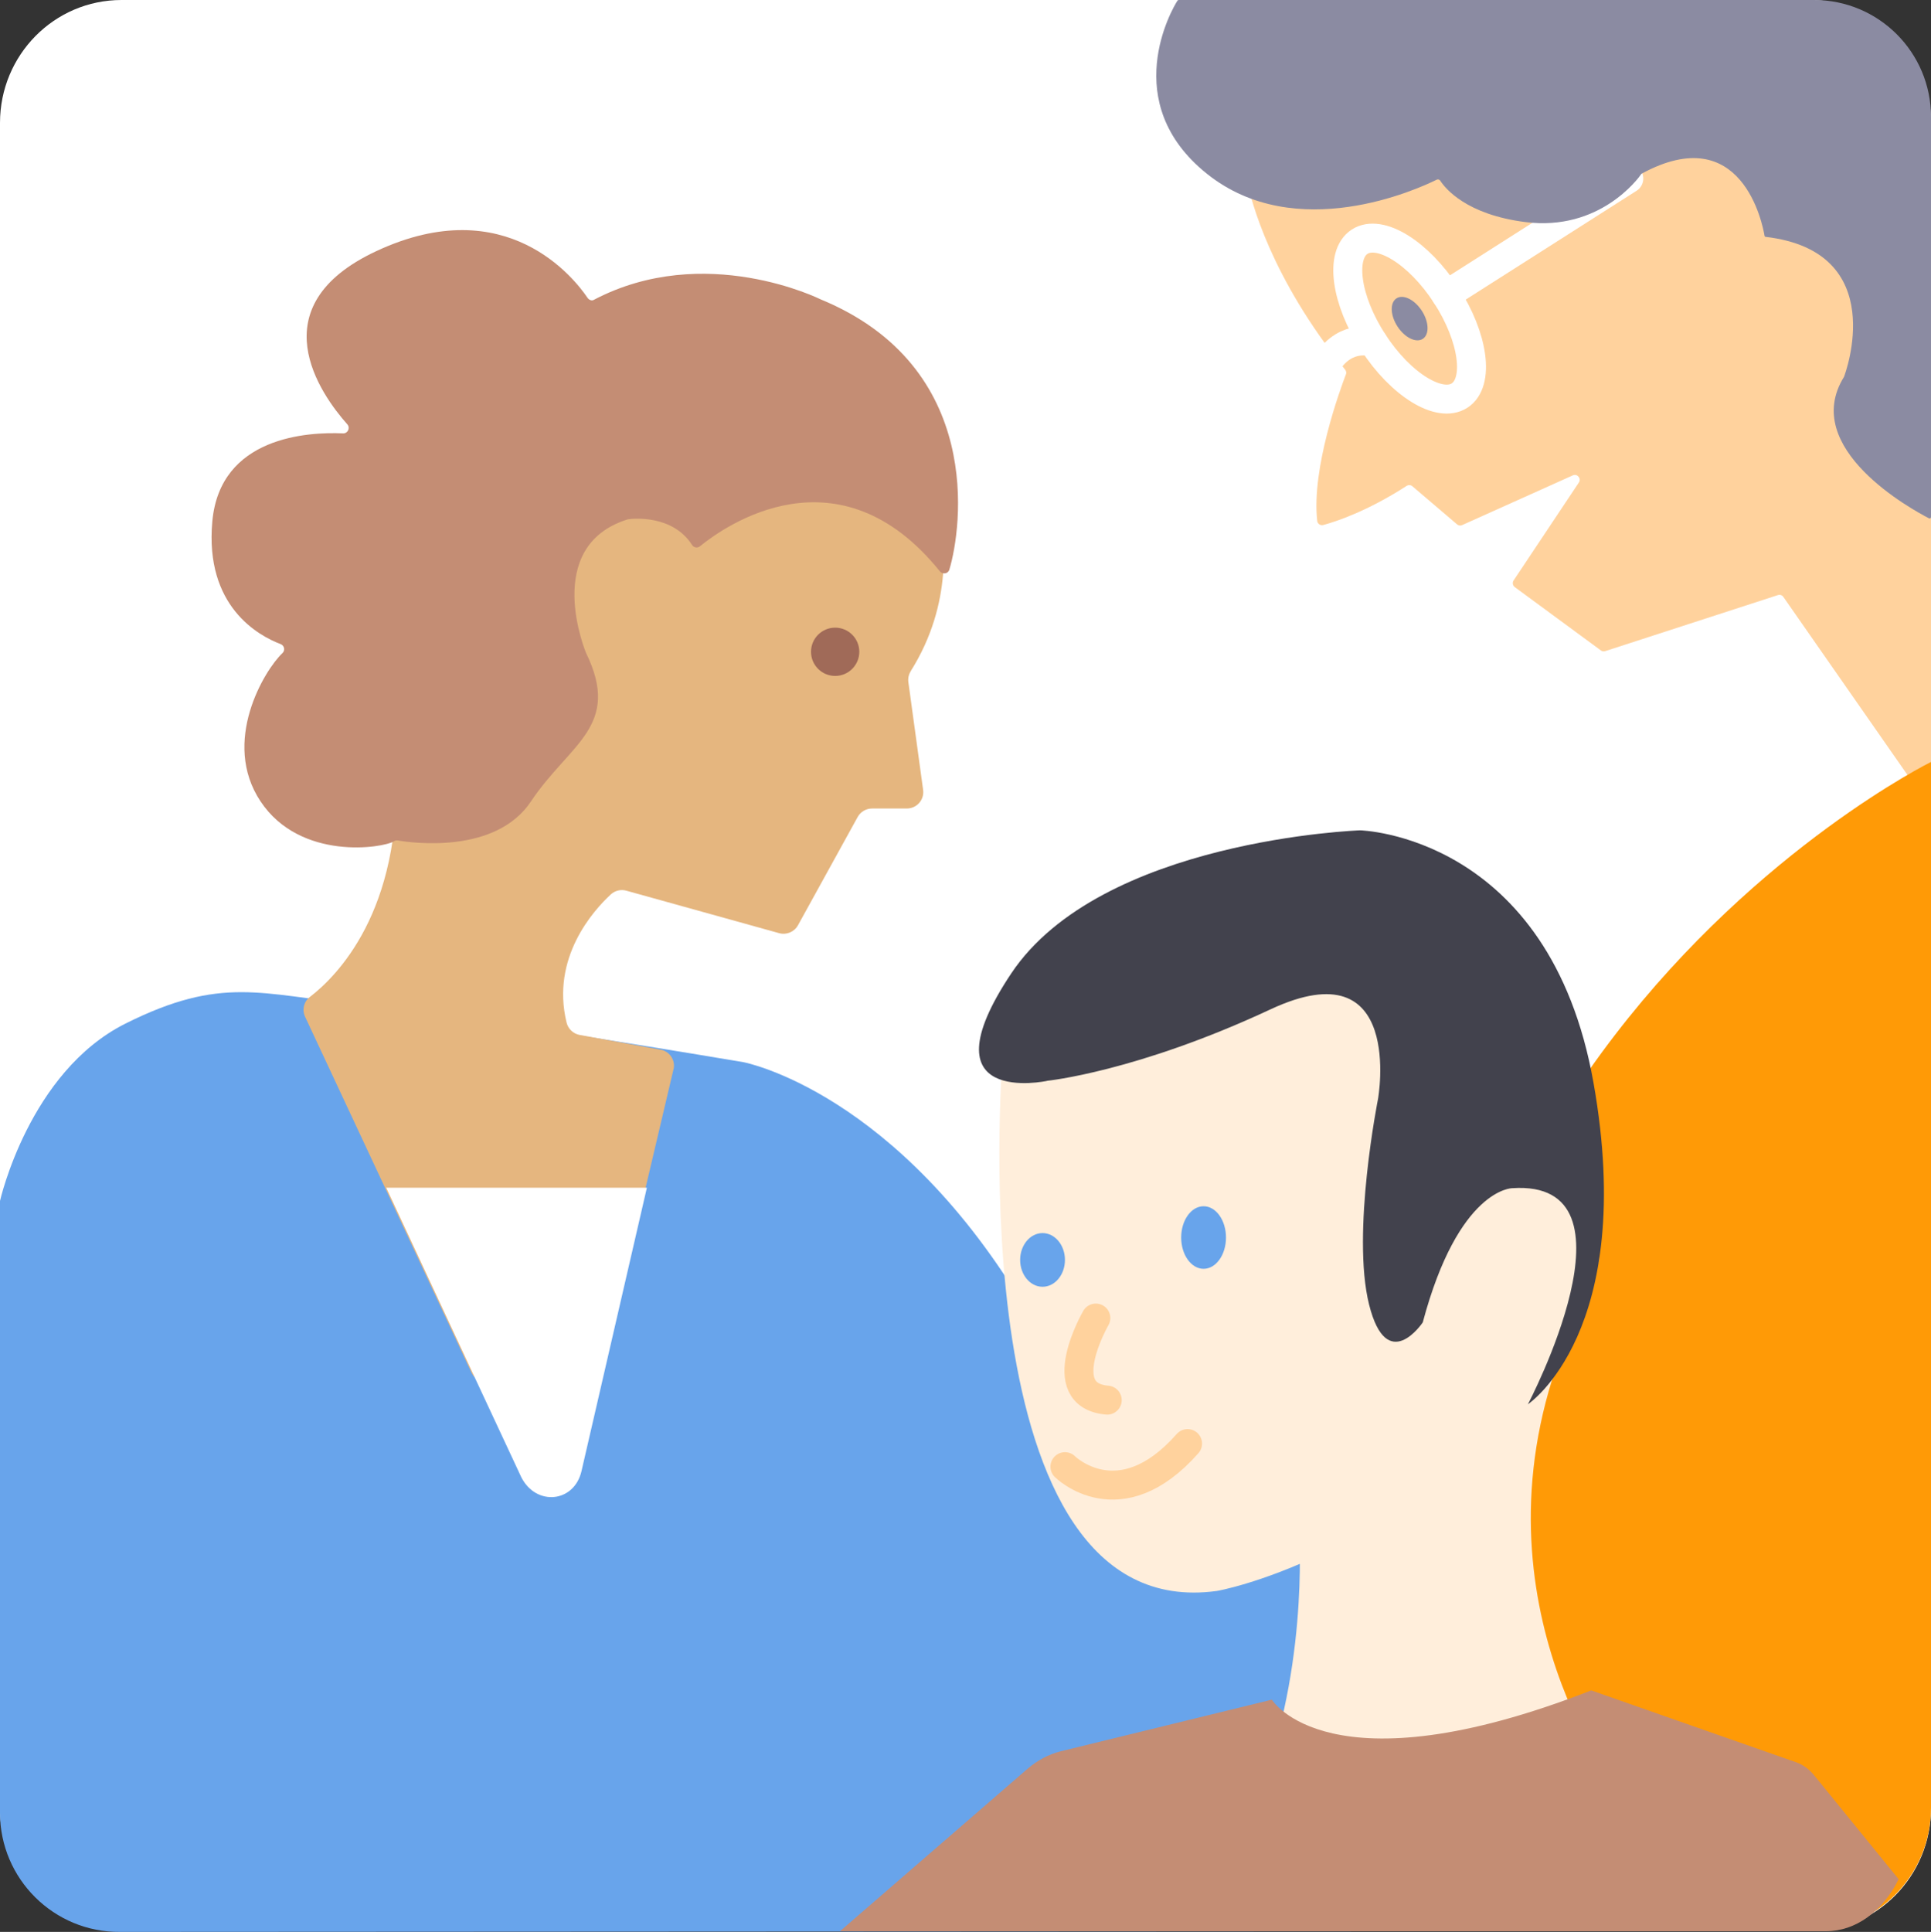<svg xmlns="http://www.w3.org/2000/svg" id="Calque_1" data-name="Calque 1" viewBox="0 0 200 200.07"><rect x="0" y="0" width="200" height="200.07" fill="#333333" stroke="none"/><path d="M12.58,0H187.42c6.95,0,12.58,5.69,12.58,12.72V187.28c0,7.02-5.63,12.72-12.58,12.72H12.58c-6.95,0-12.58-5.69-12.58-12.72V12.72C0,5.69,5.63,0,12.58,0Z" style="fill: #fff;"></path><path d="M0,124.37s3-13.37,13-18.37,14-3,24-2c11.12,1.11,40,6,40,6,0,0,16,3,29.5,26s34.2,24.52,34.2,24.52l4.3,39.48-132.56,.07c-6.85,.06-12.44-5.49-12.44-12.34v-63.36Z" style="fill: #68a4eb;"></path><path d="M129.2,18.88c.37,1.82,2.37,9.84,10.12,19.4,.11,.14,.15,.33,.08,.49-.6,1.57-3.59,9.74-2.97,15.18,.03,.3,.34,.5,.63,.42,1.25-.34,4.49-1.38,8.63-4.05,.19-.12,.43-.11,.6,.04l4.62,3.94c.15,.13,.36,.16,.53,.08l11.46-5.15c.46-.21,.91,.32,.63,.74l-6.76,10.14c-.15,.22-.1,.53,.12,.69l8.92,6.56c.13,.1,.3,.12,.45,.07l17.88-5.8c.21-.07,.44,0,.57,.19l14.37,20.61c.28,.4,.92,.21,.92-.29V46.24c0-.06,0-.11-.03-.16l-11.36-33.25c-.07-.2-.25-.33-.46-.34l-42.03-1.71c-.08,0-.16,.01-.23,.05l-16.41,7.5c-.21,.1-.33,.32-.29,.55Z" style="fill: #ffd29d;"></path><path d="M97.25,52.95c.56,2.48,1.54,9.45-2.91,16.53-.21,.34-.31,.74-.26,1.14l1.53,11.18c.14,1.02-.65,1.93-1.69,1.93h-3.6c-.62,0-1.19,.34-1.49,.88l-6.18,11.21c-.38,.69-1.19,1.03-1.95,.82l-15.83-4.4c-.57-.16-1.18-.01-1.61,.39-1.81,1.67-6.21,6.55-4.58,13.26,.16,.66,.69,1.17,1.36,1.29l8.37,1.52c.89,.16,1.5,.99,1.38,1.89l-8.53,36.23c-.14,1.1-1.28,1.78-2.31,1.37l-9.2-5.18c-.41-.16-.74-.47-.92-.86l-17.23-36.85c-.34-.72-.14-1.58,.5-2.06,2.74-2.1,9.55-8.85,8.92-23.77-.01-.31,.06-.62,.21-.89l15.35-27.82c.26-.48,.74-.8,1.29-.87l23.75-2.85c.25-.03,.5,0,.74,.08l13.77,4.59c.57,.19,.99,.65,1.12,1.24Z" style="fill: #e5b67f;"></path><path d="M72.5,56.57c2.55-2.08,14.34-10.43,24.84,2.59,.29,.36,.86,.27,.99-.18,1.28-4.25,3.66-20.98-13.34-27.98,0,0-12-6-23.5,.06-.22,.12-.5-.01-.64-.22-1.31-1.94-8.39-11.13-21.86-4.84-12.31,5.74-5.77,14.85-3.02,17.94,.33,.37,.05,.97-.45,.94-3.62-.16-12.73,.32-13.53,9.12s4.79,11.84,7.07,12.7c.39,.15,.5,.65,.19,.94-1.84,1.73-6.38,9.18-2.26,15.36s12.7,4.83,13.82,4.12c.12-.08,.25-.1,.39-.08,1.46,.25,10.13,1.45,13.79-4.04,4-6,9.42-7.77,5.71-15.38,0,0-4.63-11.01,4.27-13.82,.04-.01,.07-.02,.12-.03,.53-.07,4.58-.47,6.59,2.67,.18,.28,.56,.34,.82,.13Z" style="fill: #c48d74;"></path><path d="M40,123h27l-6.77,29.34c-.76,3.29-4.69,3.66-6.23,.66l-14-30Z" style="fill: #fff;"></path><circle cx="86.5" cy="67.5" r="2.5" style="fill: #a06a58;"></circle><path d="M113,145s-3,9,4,6.38" style="fill: none; stroke: #b98558; stroke-linecap: round; stroke-linejoin: round; stroke-width: 2px;"></path><ellipse cx="146" cy="33" rx="4.5" ry="9.5" transform="translate(5.61 84.91) rotate(-33.03)" style="fill: none; stroke: #fff; stroke-miterlimit: 10; stroke-width: 3px;"></ellipse><line x1="168.7" y1="18.49" x2="149.77" y2="30.55" style="fill: none; stroke: #fff; stroke-linecap: round; stroke-linejoin: round; stroke-width: 3px;"></line><ellipse cx="146" cy="33" rx="1.5" ry="2.5" transform="translate(5.61 84.91) rotate(-33.03)" style="fill: #8b8ba2;"></ellipse><path d="M122.08,0h65.81c6.69,0,12.11,5.42,12.11,12.11V53.55c0,.11-.11,.18-.2,.13-1.7-.87-13.43-7.25-8.8-14.67,0,0,0,0,0-.01,.1-.26,4.84-12.94-8.12-14.47-.06,0-.11-.05-.12-.11-.19-1.16-2.33-12.08-12.72-6.44-.02,.01-.04,.03-.05,.05-.31,.45-4.31,5.93-11.98,4.97-6.14-.77-8.32-3.49-8.84-4.29-.08-.12-.24-.17-.37-.1-1.89,.94-14.56,6.77-23.79-.61S121.41,.88,121.96,.06c.03-.04,.07-.06,.12-.06Z" style="fill: #8b8ba2;"></path><path d="M200,78.91s-71,35.09-49,121.09h36.22c7.06,0,12.78-5.72,12.78-12.78V78.91Z" style="fill: #ff9a06;"></path><path d="M134.56,158.78s1.05,15.25-4.81,28.22h38.92s-15.81-18.75-7.91-44.13l-26.21,15.91Z" style="fill: #ffeedb;"></path><path d="M103.81,110.09s-4.63,58.38,22.24,54.67c0,0,17.55-3,34.72-21.89,0,0,4.55-11.33,4.84-12.33s-4.22-14.9-4.22-14.9l-15.88-17.61-41.7,12.05Z" style="fill: #ffeedb;"></path><path d="M108.44,111.94s-12.97,2.78-3.71-11.12c9.27-13.9,36.14-14.83,36.14-14.83,0,0,19.63,.45,24.18,26.17s-6.8,33.27-6.8,33.27c0,0,12.28-23.31-1.62-22.38,0,0-5.56,0-9.27,13.9,0,0-3.71,5.56-5.56-1.85s.93-21.31,.93-21.31c0,0,2.78-15.75-11.12-9.27-13.9,6.49-23.17,7.41-23.17,7.41Z" style="fill: #42424d;"></path><ellipse cx="107.98" cy="130.48" rx="2.32" ry="2.78" style="fill: #68a4eb;"></ellipse><ellipse cx="124.66" cy="128.16" rx="2.32" ry="3.24" style="fill: #68a4eb;"></ellipse><path d="M142.23,35.45s-2.73-.95-4.73,2.05" style="fill: none; stroke: #fff; stroke-linecap: round; stroke-linejoin: round; stroke-width: 3px;"></path><path d="M131.73,176.02s5.88,9.66,33.08-.96l21.27,7.46c.67,.24,1.29,.69,1.8,1.31l8.77,10.78h0c-1.65,3.36-4.48,5.39-7.52,5.39H87l19.39-16.79c1.05-.91,2.23-1.53,3.46-1.84l21.88-5.35Z" style="fill: #c48d74;"></path><path d="M110.3,151.89s5.65,5.61,12.7-2.39" style="fill: none; stroke: #ffd29d; stroke-linecap: round; stroke-linejoin: round; stroke-width: 3px;"></path><path d="M113.5,136.5s-4.64,8,1.18,8.5" style="fill: none; stroke: #ffd29d; stroke-linecap: round; stroke-linejoin: round; stroke-width: 3px;"></path></svg>